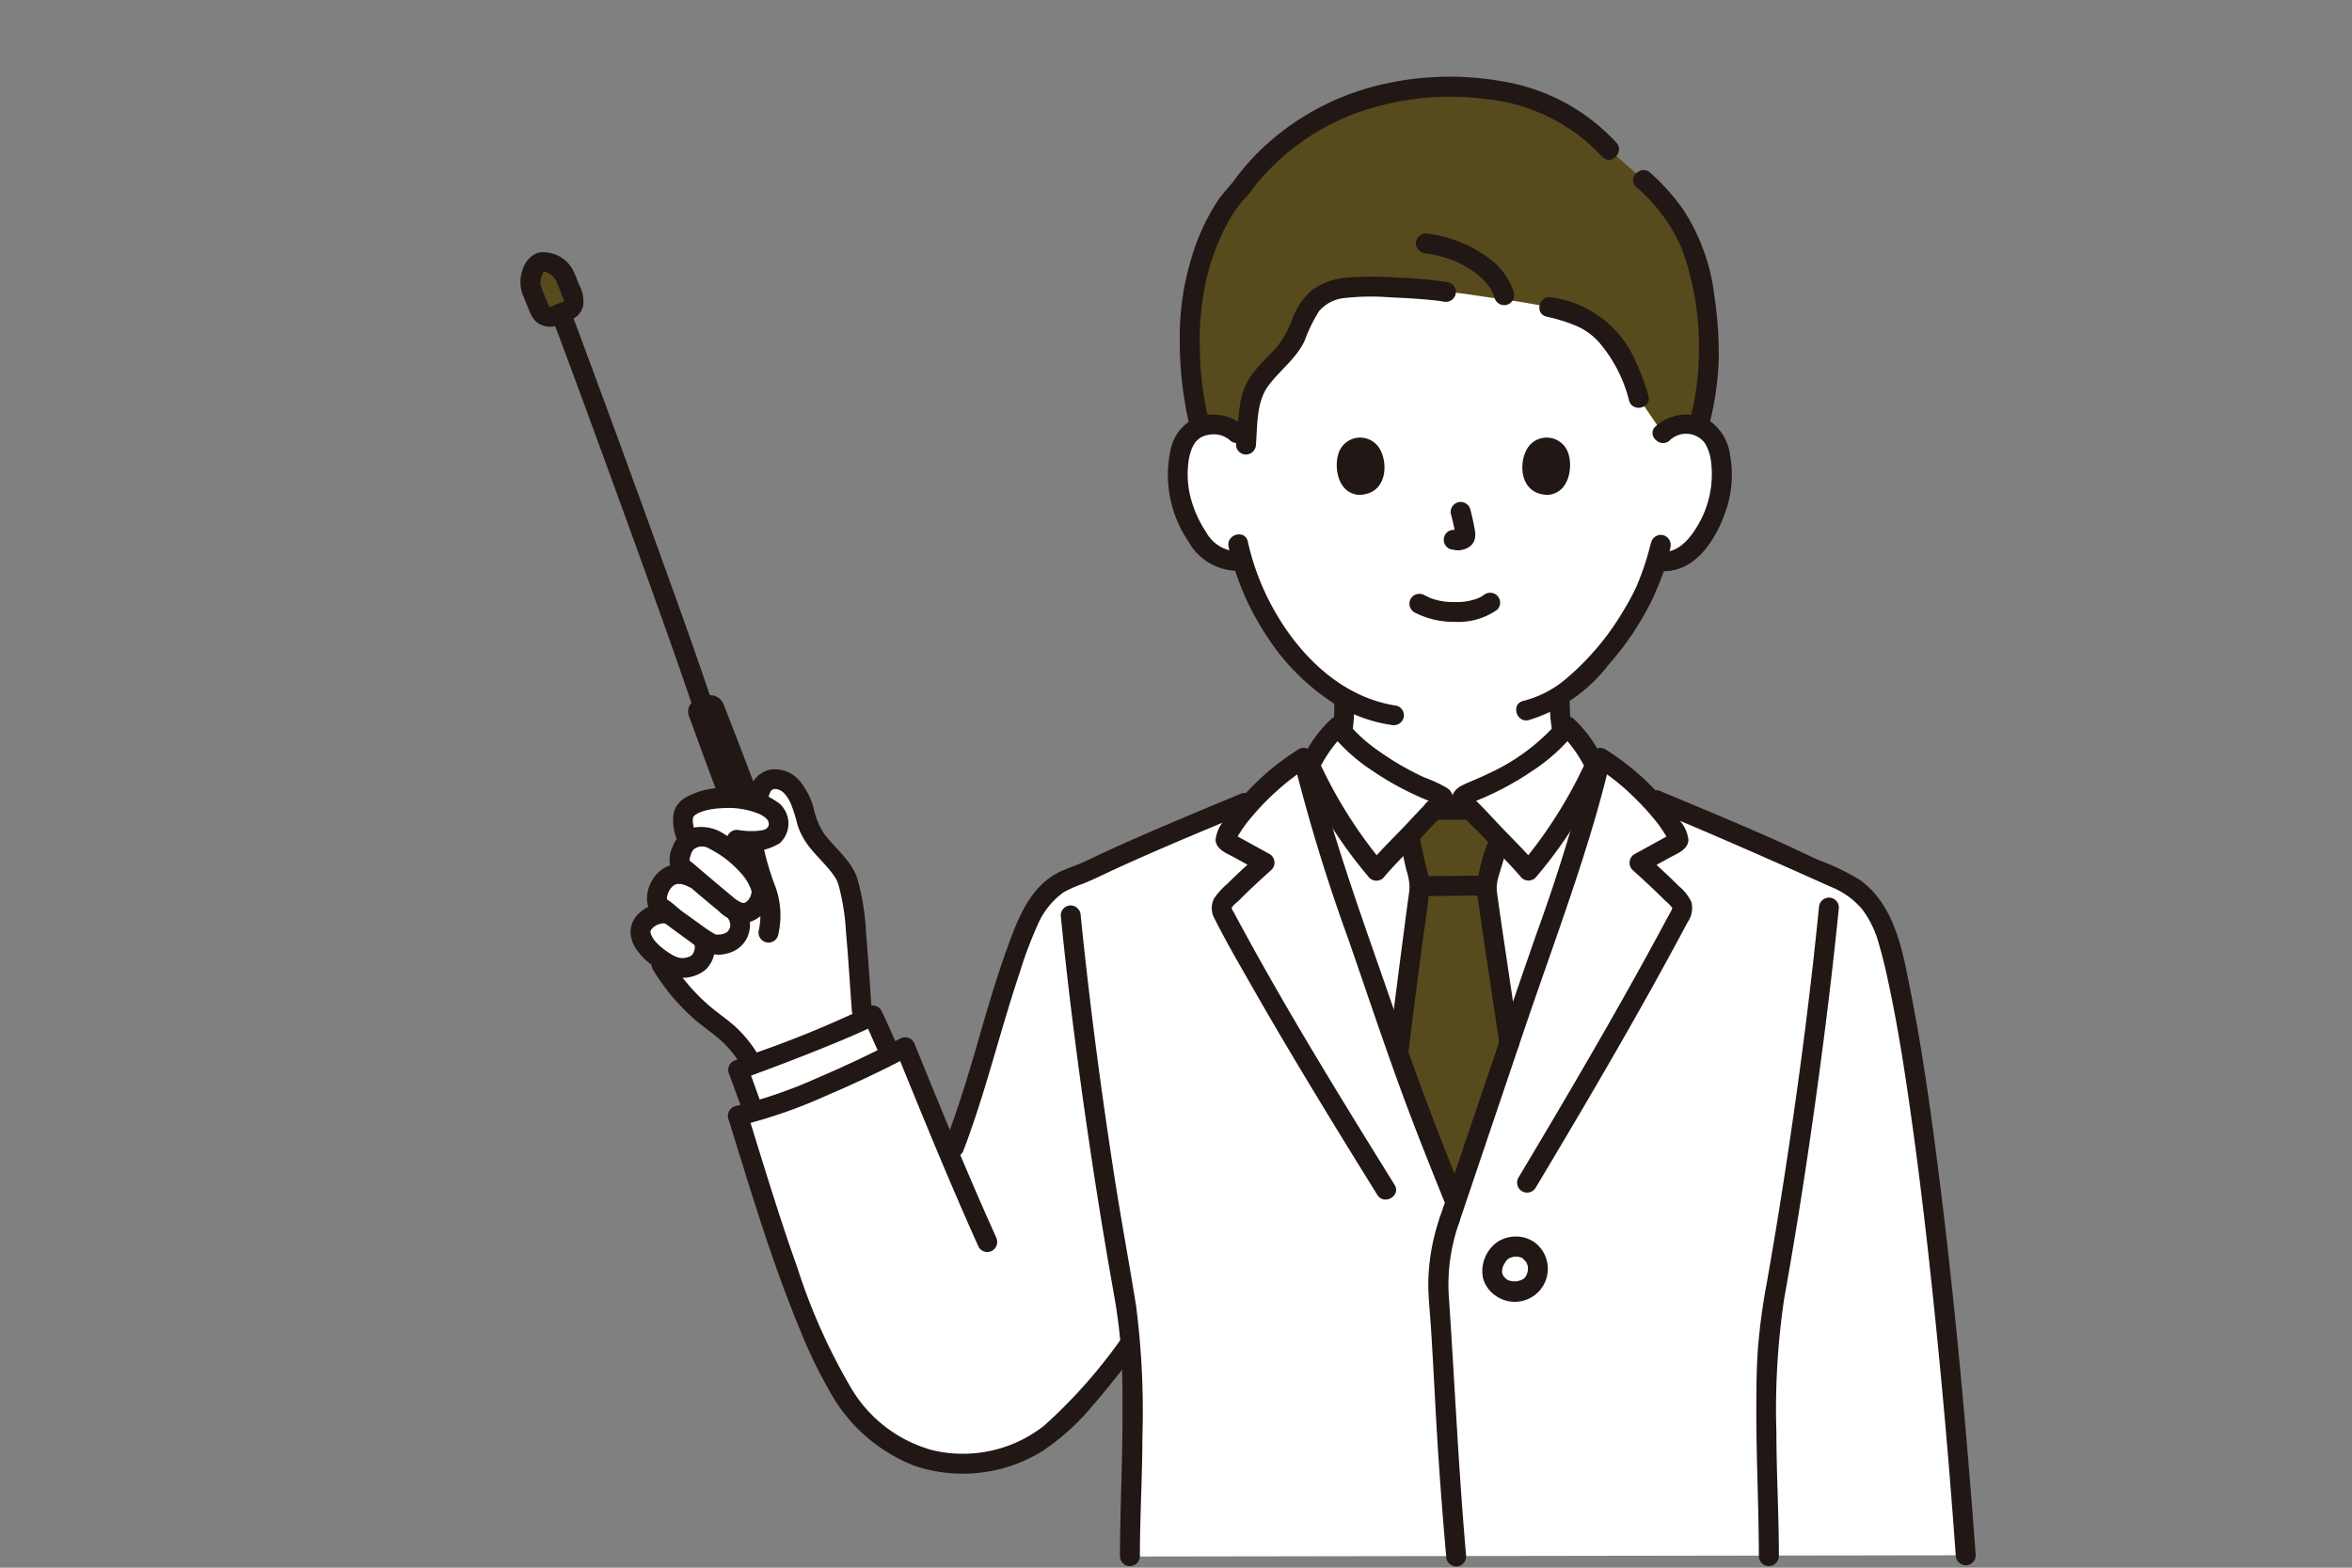 <svg xmlns="http://www.w3.org/2000/svg" width="150" height="100" viewBox="0 0 150 100"><rect x="0" y="0" width="150" height="100" fill="#808080" stroke="none"/><g transform="translate(-306 -6010)"><rect width="150" height="100" transform="translate(306 6010)" fill="none"/><g transform="translate(339.187 6014.906)"><path d="M31.381,174.225a2.016,2.016,0,0,1,.412-1.026,1.066,1.066,0,0,1,.147-.132,2.4,2.4,0,0,1-.34-1.532c.069-1,2.172-1.422,4.1-1.069a4.888,4.888,0,0,1,.588.144l.185-.629a1.008,1.008,0,0,1,1.062-.85c1.111.065,1.666,1.438,1.9,2.483a4.627,4.627,0,0,0,1.362,2.193,9.629,9.629,0,0,1,1.072,1.32c.692,1.071.833,4.852,1.127,8.74,0,0,.02.269.05.645-2,.934-5.389,2.217-7.043,2.831l-.071-.124-.205-.355a7.1,7.1,0,0,0-1.411-1.638c-.334-.285-.693-.538-1.039-.809a12.737,12.737,0,0,1-3.345-3.971l-.1-.079a2.317,2.317,0,0,1-.955-1.449c-.066-.731,1.046-1.438,1.846-1.16h.024c-.177-.145-.362-.3-.57-.444-.477-.341-.176-1.275.22-1.708a1.306,1.306,0,0,1,1.393-.355l-.3-.536A.574.574,0,0,1,31.381,174.225Z" transform="translate(-21.217 -124.34)" fill="#fff"/><path d="M187.641,75.362c-.254-.111-3.946-2.241-4.63-3.933a8.221,8.221,0,0,1-.372-2.971,17.658,17.658,0,0,0,5.562-6.936,13.813,13.813,0,0,0,.621-1.685l.173.029a2.338,2.338,0,0,0,1.8-.521,6.414,6.414,0,0,0,1.883-3.054,5.891,5.891,0,0,0-.172-4.153,1.969,1.969,0,0,0-1.77-.983,2.123,2.123,0,0,0-1.535.562,12.422,12.422,0,0,0-1.267-6.436C186.4,42.306,183.078,39.42,176,39.42c-15.715,0-13.953,12.3-13.953,12.3a2.124,2.124,0,0,0-1.535-.562,1.97,1.97,0,0,0-1.77.983,5.889,5.889,0,0,0-.172,4.153,6.414,6.414,0,0,0,1.883,3.054,2.293,2.293,0,0,0,1.952.488,16.137,16.137,0,0,0,3.063,5.78,12.863,12.863,0,0,0,3.427,3,8.547,8.547,0,0,1-.372,3.114c-.686,1.692-3.8,3.525-4.052,3.637a13.593,13.593,0,0,0,11.253,5.3A15.708,15.708,0,0,0,187.641,75.362Z" transform="translate(-116.353 -28.985)" fill="#fff"/><path d="M52.612,229.433c1.241-.457,6.262-2.315,8.37-3.4.233.469.71,1.576,1.033,2.254l.122.256a56.147,56.147,0,0,1-8.728,3.639c-.053-.138-.089-.224-.089-.224-.328-.816-.813-2.217-.919-2.45Z" transform="translate(-38.518 -166.174)" fill="#fff"/><path d="M130.665,214.916c-1.295-17.893-3.321-33.82-4.958-39.279a6.019,6.019,0,0,0-1.962-3.139,16.7,16.7,0,0,0-3-1.483c-2.948-1.424-6.8-3.01-9.819-4.27l-.576-.24a16.141,16.141,0,0,0-2.971-2.443c-1.32,5.657-3.664,11.764-5.523,17.269l-3.741,11.079c-1.663-4.124-2.763-6.9-4.174-11.079-1.859-5.5-4.2-11.611-5.523-17.269a16.34,16.34,0,0,0-3.12,2.6l-.637.265c-3.022,1.26-6.871,2.846-9.819,4.27a8.238,8.238,0,0,0-2.659,1.38,7.679,7.679,0,0,0-1.6,2.609c-2.119,5.53-2.424,8.613-4.679,14.326-.976-2.319-1.875-4.548-2.877-7.005a52.052,52.052,0,0,1-10.672,4.378,139.552,139.552,0,0,0,5.051,14.584c1.449,3.3,3.434,6.371,6.917,7.288a8.9,8.9,0,0,0,7.691-1.413c1.881-1.375,3.954-4.161,5.258-5.807l.126-.159c.159,2,.12,3.929.12,6.046,0,2.635-.156,4.582-.159,7.572Z" transform="translate(-38.488 -120.614)" fill="#fff"/><path d="M199.281,160.9a.2.2,0,0,0-.053.055H198a1.584,1.584,0,0,0-.544-.308,15.313,15.313,0,0,1-6.155-4.217,8.748,8.748,0,0,0-1.986,2.9c1.347,5.407,3.547,11.169,5.31,16.389,1.411,4.18,2.511,6.956,4.174,11.08l3.741-11.08c1.771-5.246,3.984-11.039,5.33-16.469a8.489,8.489,0,0,0-1.943-2.821,15.311,15.311,0,0,1-6.155,4.217,2.435,2.435,0,0,0-.49.253Z" transform="translate(-139.169 -115.006)" fill="#fff"/><path d="M230.922,165.636a27.4,27.4,0,0,0,4.238-6.71,7.644,7.644,0,0,0-1.775-2.493,15.311,15.311,0,0,1-6.155,4.217,1.584,1.584,0,0,0-.544.308c-.067.125.063.234.125.332.1.154.569.549,1.373,1.432C229.1,163.724,230.167,164.733,230.922,165.636Z" transform="translate(-166.629 -115.006)" fill="#fff"/><path d="M194.355,165.636a27.406,27.406,0,0,1-4.238-6.71,7.643,7.643,0,0,1,1.775-2.493,15.313,15.313,0,0,0,6.155,4.217,1.585,1.585,0,0,1,.544.308c.067.125-.063.234-.124.332-.1.154-.569.549-1.374,1.432C196.179,163.724,195.11,164.733,194.355,165.636Z" transform="translate(-139.759 -115.006)" fill="#fff"/><path d="M192.412,11.1a12.136,12.136,0,0,0-2.336-2.741l-2.168-1.928c-2.811-3.133-6.548-4-10.231-4a16.691,16.691,0,0,0-10.33,3.4,15.074,15.074,0,0,0-2.911,3.032c-1.888,1.847-3.393,5.883-3.281,9.885a20.99,20.99,0,0,0,.66,5.372,2.468,2.468,0,0,1,.809-.156,2.124,2.124,0,0,1,1.535.562l.609.426a22.714,22.714,0,0,1,.265-2.44c.282-1.715,2.062-2.506,2.818-4.036a7.275,7.275,0,0,1,1.44-2.54,3.693,3.693,0,0,1,2.032-.709,36.961,36.961,0,0,1,6.168.284c1.071.06,2.109.274,3.635.468.828.106,2.364.377,2.952.494,2.31.531,3.2,1.108,4.356,2.68a11.339,11.339,0,0,1,1.356,3.133l1.527,2.238a2.123,2.123,0,0,1,1.535-.562,2.518,2.518,0,0,1,.753.135,17.43,17.43,0,0,0,.64-5.35C194.094,15.211,193.512,12.921,192.412,11.1Z" transform="translate(-118.464 -1.794)" fill="#574b1d"/><path d="M215.615,176.507l-1.963,0c-.229.227-.541.54-.93.967q-.313.343-.644.686c.154.8.262,1.3.432,2.033.026.128.059.251.091.379a3.51,3.51,0,0,1,.137.841c0,.163-.8,6-1.36,10.619,1.172,3.364,2.193,5.933,3.641,9.523l3.432-10.162c-.7-4.708-1.449-9.627-1.445-9.888a5.122,5.122,0,0,1,.329-1.49c.2-.605.318-1.134.447-1.655-.284-.294-.568-.59-.837-.886-.393-.431-.706-.745-.935-.973Z" transform="translate(-155.389 -129.763)" fill="#574b1d"/><path d="M2.515,46.413c.033.079.2.5.484,1.191a.715.715,0,0,0,.927.4l.806-.323a.715.715,0,0,0,.4-.927c-.273-.691-.362-.913-.474-1.19-.248-.618-1.067-1.168-1.6-.993A1.548,1.548,0,0,0,2.515,46.413Z" transform="translate(-1.77 -32.746)" fill="#574b1d"/><path d="M40.809,151.314c.446,1.226.97,2.671,1.354,3.646l.2.552a7.488,7.488,0,0,1,1.8.109,4.513,4.513,0,0,1,.858.24l-.4-1.165c-.356-.978-1.336-3.523-1.995-5.194A.892.892,0,0,0,41.46,149c-.2.081-.409.168-.606.251a.79.79,0,0,0-.434,1C40.537,150.569,40.67,150.931,40.809,151.314Z" transform="translate(-29.674 -109.495)" fill="#211715"/><path d="M30.548,201.7l.034.051c.037.055,0,.066.013.018.007-.026-.011-.051,0,.006,0,.03.035.072.006,0s0-.007,0,.031,0,.048,0,.072a.63.63,0,0,0,0,.074c.007.071.028-.111,0,.005-.012.05-.021.1-.036.149-.009.033-.021.064-.031.1,0,.013-.037.091-.005.017s-.043.079-.053.1a.347.347,0,0,0-.037.059c-.019.061.065-.062.02-.024-.062.051-.1.077-.014.028a1.859,1.859,0,0,0-.161.1c-.056.038.011,0,.024-.007-.026.011-.053.02-.079.029a1.861,1.861,0,0,1-.226.061c-.029.006-.058.012-.087.016.03,0,.115-.007-.008,0-.059,0-.117,0-.176,0-.039,0-.077,0-.115-.008.014,0,.1.023.029,0s-.155-.041-.231-.069-.023-.007-.008,0c-.032-.014-.063-.029-.094-.045q-.109-.053-.214-.116c-.141-.083-.276-.175-.408-.272-.038-.026-.075-.056-.112-.084.012.009.046.036-.01-.008s-.118-.095-.174-.144a3.913,3.913,0,0,1-.323-.323s-.068-.079-.033-.037-.03-.041-.029-.039c-.043-.061-.084-.124-.121-.189-.015-.026-.093-.2-.056-.1a1.613,1.613,0,0,1-.066-.235c.018.087.006.007,0-.037-.005-.1-.041.116.009-.021.007-.02.015-.042.021-.062,0,.013-.058.1-.018.05.015-.018.116-.17.064-.11s0,0,.011-.009l.086-.087c.017-.017.037-.033.056-.05-.063.057-.043.029.013-.007s.1-.065.154-.093l.093-.046c-.049.026-.072.026-.007.005a2.051,2.051,0,0,1,.2-.057c.026-.006.051-.008.076-.015.081-.021-.142,0,.009,0,.059,0,.119,0,.177,0,.079,0-.087-.042-.021,0a.624.624,0,0,0,.12.034.641.641,0,0,0,.782-.444.65.65,0,0,0-.444-.782,2.209,2.209,0,0,0-2.125.566,1.673,1.673,0,0,0-.52,1.036,1.956,1.956,0,0,0,.334,1.183,3.705,3.705,0,0,0,.857.93,5.257,5.257,0,0,0,1.1.715,2.343,2.343,0,0,0,2.476-.273,1.9,1.9,0,0,0,.383-2.281.65.65,0,0,0-.87-.228.643.643,0,0,0-.228.87Z" transform="translate(-19.475 -146.381)" fill="#211715"/><path d="M33.737,189.968a2.44,2.44,0,0,0-1.693-.281,1.99,1.99,0,0,0-1.161.855,2.328,2.328,0,0,0-.408,1.381,1.344,1.344,0,0,0,.216.684,3.046,3.046,0,0,0,.667.587c.644.521,1.326.991,1.993,1.483a5.228,5.228,0,0,0,.879.565,2.039,2.039,0,0,0,1.423.073,1.854,1.854,0,0,0,1.261-1.112,1.966,1.966,0,0,0-.253-1.865.653.653,0,0,0-.87-.228.641.641,0,0,0-.228.87,1.379,1.379,0,0,1,.18.3c-.011-.03.042.2.03.117a.584.584,0,0,1-.062.412c.043-.1-.042.057-.057.084-.048.086.062-.074,0,0-.009.012-.095.1-.043.051a.8.8,0,0,1-.328.15c-.043.011-.086.021-.13.03-.108.022.079,0-.026,0-.075.006-.148,0-.223,0-.122,0-.042-.005-.009,0a.339.339,0,0,1-.058-.014c-.146-.064.1.059-.038-.016a7.073,7.073,0,0,1-.687-.443q-.667-.483-1.336-.96c-.344-.247-.68-.6-1.021-.8,0,0-.023-.066-.012,0s.022,0-.007-.02c.009.006.061.088.01.007s0-.047,0,.008c0-.043.017-.237,0-.122a1.71,1.71,0,0,1,.061-.24c.013-.039.026-.079.043-.119-.039.092.019-.032.028-.047a2.258,2.258,0,0,1,.142-.23c-.071.1.084-.079.109-.1.07-.067-.074.045.008-.007.041-.026.082-.05.124-.074.023-.013.107-.037.011-.005.038-.012.077-.022.115-.034.108-.034.051-.011.015-.007a1.3,1.3,0,0,1,.163,0,.6.6,0,0,1,.219.038,1.594,1.594,0,0,1,.316.127.651.651,0,0,0,.87-.228.642.642,0,0,0-.228-.87Z" transform="translate(-22.399 -139.419)" fill="#211715"/><path d="M39.914,185.064c-.751-.609-1.48-1.242-2.218-1.866q-.208-.176-.418-.349a1.179,1.179,0,0,0-.124-.1c-.063-.038-.057-.1,0,.038s.029.087.02.044c.035.159,0,.026,0-.023s0-.074.005-.111c-.008.124,0-.007.009-.04.022-.094.045-.187.076-.278a1.186,1.186,0,0,1,.044-.121c-.038.088.007-.006.014-.019.023-.044.048-.085.073-.128s.019-.033-.021.019a.691.691,0,0,1,.058-.063.835.835,0,0,1,.88-.122c-.026-.01-.118-.062.065.031.053.026.106.055.159.084q.173.093.341.194a6.666,6.666,0,0,1,.645.436,7.635,7.635,0,0,1,.968.917,3.125,3.125,0,0,1,.617,1.028c.01.026.03.159.019.051a.824.824,0,0,1,0,.2c.018-.119-.077.217-.043.135a1.113,1.113,0,0,1-.064.123s-.1.156-.059.1a1.152,1.152,0,0,1-.092.1s-.148.116-.078.07a.79.79,0,0,1-.112.065c.074-.033-.1,0-.026,0a.7.7,0,0,1-.174-.034,2.2,2.2,0,0,1-.568-.378.655.655,0,0,0-.9,0,.64.64,0,0,0,0,.9,2.553,2.553,0,0,0,1.714.78,1.866,1.866,0,0,0,1.485-1.148c.568-1.275-.371-2.494-1.259-3.345a8.138,8.138,0,0,0-1.538-1.161,2.657,2.657,0,0,0-1.95-.429,1.89,1.89,0,0,0-1.352,1.2,1.833,1.833,0,0,0-.053,1.567,2.765,2.765,0,0,0,.638.586c.221.185.44.374.66.562.547.469,1.1.934,1.657,1.388a.655.655,0,0,0,.9,0,.641.641,0,0,0,0-.9Z" transform="translate(-26.389 -132.782)" fill="#211715"/><path d="M56.407,168.415c.013-.043.026-.085.041-.127.033-.092-.042.079.005-.014s.056-.122.106-.169a.4.4,0,0,1,.369-.06c.389.083.647.488.829.848a9.371,9.371,0,0,1,.461,1.451,4.723,4.723,0,0,0,.906,1.57c.372.452.8.859,1.165,1.314a4.144,4.144,0,0,1,.394.559c.016.029.1.2.074.148s.059.171.075.222a14.611,14.611,0,0,1,.475,3.029c.151,1.646.244,3.3.368,4.947a.652.652,0,0,0,.636.636.641.641,0,0,0,.636-.636c-.123-1.63-.215-3.264-.363-4.892a15.076,15.076,0,0,0-.566-3.535c-.395-1.144-1.392-1.876-2.1-2.815a4.623,4.623,0,0,1-.672-1.625,4.667,4.667,0,0,0-.864-1.717,2.075,2.075,0,0,0-1.9-.761,1.688,1.688,0,0,0-1.309,1.29c-.24.784.987,1.119,1.226.338Z" transform="translate(-40.538 -122.604)" fill="#211715"/><path d="M53.5,182.611a15.009,15.009,0,0,0,.779,2.882,4.579,4.579,0,0,1,.255,2.716.636.636,0,0,0,1.226.338,5.409,5.409,0,0,0-.159-3.085,17.08,17.08,0,0,1-.83-2.85.656.656,0,0,0-.636-.636.639.639,0,0,0-.636.636Z" transform="translate(-39.326 -133.783)" fill="#211715"/><path d="M40.652,175.219a3.72,3.72,0,0,0,2.913-.384,1.7,1.7,0,0,0-.019-2.543,4.978,4.978,0,0,0-3.164-.972,4.884,4.884,0,0,0-2.879.629,1.845,1.845,0,0,0-.518.522,1.358,1.358,0,0,0-.151.332c-.014.047-.066.4-.045.244a3.306,3.306,0,0,0,.388,1.89.641.641,0,0,0,.87.228.65.65,0,0,0,.228-.87,2.112,2.112,0,0,1-.25-.934c0-.029.046-.282.02-.183s.056-.129.011-.03.081-.109.024-.034.136-.123.083-.079a1.142,1.142,0,0,0,.112-.071c.057-.034.115-.065.175-.092a3.743,3.743,0,0,1,.407-.134,4.768,4.768,0,0,1,1.046-.144,5.132,5.132,0,0,1,2.379.374c.071.035.14.073.207.114.019.012.149.1.106.066a1.519,1.519,0,0,1,.165.155c.05.053,0,0,0-.013a.958.958,0,0,1,.061.095.442.442,0,0,1,.053.183.337.337,0,0,1-.081.265.6.6,0,0,1-.247.144,1.056,1.056,0,0,1-.118.026c-.034.007-.215.032-.1.019a4.894,4.894,0,0,1-1.333-.026.656.656,0,0,0-.782.444.64.64,0,0,0,.444.782Z" transform="translate(-27.032 -125.947)" fill="#211715"/><path d="M31.632,212.4a13.513,13.513,0,0,0,2.573,3.1c.518.459,1.094.845,1.619,1.294a6.68,6.68,0,0,1,1.312,1.51c.437.689,1.538.053,1.1-.642a7.913,7.913,0,0,0-1.355-1.629c-.514-.465-1.1-.848-1.623-1.3a12.381,12.381,0,0,1-2.526-2.974.636.636,0,0,0-1.1.642Z" transform="translate(-23.18 -155.457)" fill="#211715"/><path d="M7.381,55.349c1.011,2.666,1.989,5.344,2.97,8.021q2.1,5.724,4.151,11.466c.6,1.69,1.2,3.381,1.772,5.081.26.771,1.489.44,1.226-.338-1.136-3.369-2.349-6.712-3.558-10.055Q11.969,64.07,9.957,58.631c-.447-1.209-.892-2.416-1.35-3.619a.654.654,0,0,0-.782-.445A.64.64,0,0,0,7.381,55.349Z" transform="translate(-5.407 -40.107)" fill="#211715"/><path d="M.131,44.807l.279.689c.2.487.353,1.011.859,1.263a1.39,1.39,0,0,0,.879.124,3.506,3.506,0,0,0,.674-.245,2.5,2.5,0,0,0,.785-.4A1.345,1.345,0,0,0,4,45.586a2.155,2.155,0,0,0-.263-1.373c-.11-.276-.209-.563-.339-.83a2.138,2.138,0,0,0-2.28-1.2,1.66,1.66,0,0,0-.982,1.11,2.27,2.27,0,0,0-.005,1.517.65.65,0,0,0,.782.444.642.642,0,0,0,.444-.782,2.3,2.3,0,0,1-.07-.231c-.032-.118-.005.01,0,.025a.45.45,0,0,1-.008-.121,1.884,1.884,0,0,1,.006-.219c.01-.157-.024.1,0,0,.012-.046.019-.093.03-.14.007-.029.074-.171.063-.2.02.049-.055.106,0,.009.017-.031.033-.064.051-.095s.03-.046.044-.07c.065-.113-.077.068-.017.019a.562.562,0,0,0,.063-.067c.074-.085-.119.077-.022.014l.056-.031c.006.035-.171.053-.041.026.083-.017-.168,0-.036.005a.723.723,0,0,0,.079,0c.119,0-.046,0-.047-.008l.124.031a.368.368,0,0,1,.084.028c-.075-.033-.091-.04-.047-.02l.062.03c.071.036.136.079.2.122.026.017.087.074-.012-.012L2,43.631c.061.053.115.114.171.172.078.082,0,0-.009-.017.026.038.054.077.079.117s.044.079.066.121.009.09-.017-.045a.657.657,0,0,0,.045.111l.109.272c.115.289.23.579.339.871.038.1-.024-.044,0-.035,0,0,0,.17.005.048s.005.042-.016.044.083-.141.012-.031c-.019.029-.091.091-.025.044.094-.066-.051.033-.042.032s.132-.076.017-.022c-.144.068.144-.053-.055.026s-.373.149-.559.224c-.055.022-.111.048-.168.065a.68.68,0,0,0-.089.023c.029-.031.125-.012.035-.011-.135,0,.112.041-.006,0-.138-.047.11.082-.011,0l-.038-.022q-.085-.058.023.02c-.008,0-.063-.069-.062-.064q.072.1.033.037A.54.54,0,0,1,1.8,45.55c.062.106,0-.011-.017-.043l-.069-.17L1.6,45.062l-.241-.593a.652.652,0,0,0-.782-.444.642.642,0,0,0-.446.783Z" transform="translate(0 -30.971)" fill="#211715"/><path d="M249.283,150.827c-.036-.164-.065-.329-.088-.5l.023.169a11.518,11.518,0,0,1-.087-1.324.636.636,0,0,0-1.271,0,10.082,10.082,0,0,0,.2,1.989.64.64,0,0,0,.782.444.65.65,0,0,0,.444-.782Z" transform="translate(-182.208 -109.204)" fill="#211715"/><path d="M196.778,151.189a12.391,12.391,0,0,0,.142-1.981.636.636,0,0,0-1.271,0,12.753,12.753,0,0,1-.084,1.58l.023-.169c-.011.077-.022.154-.035.231a.69.69,0,0,0,.064.49.636.636,0,0,0,.87.228.618.618,0,0,0,.291-.38Z" transform="translate(-143.74 -109.228)" fill="#211715"/><path d="M214.373,125.51a5.472,5.472,0,0,0,2.636.609,4.273,4.273,0,0,0,2.649-.777.639.639,0,0,0,0-.9.652.652,0,0,0-.9,0c.189-.148.03-.026-.019.005s-.109.066-.165.1c-.041.022-.238.1-.074.041-.076.028-.15.058-.227.083a3.827,3.827,0,0,1-1.351.18,3.976,3.976,0,0,1-1.289-.173c-.083-.025-.164-.055-.247-.083-.026-.009-.053-.023-.079-.031.159.046.051.023.008,0-.1-.048-.2-.1-.3-.151a.65.65,0,0,0-.87.228.643.643,0,0,0,.228.87Z" transform="translate(-157.36 -91.357)" fill="#211715"/><path d="M222.79,103.155a12.589,12.589,0,0,1,.294,1.347l-.023-.169a.809.809,0,0,1,.005.185l.023-.169a.474.474,0,0,1-.02.083l.064-.152a.343.343,0,0,1-.03.053l.1-.129a.275.275,0,0,1-.044.043l.129-.1a.888.888,0,0,1-.106.056l.152-.064a.791.791,0,0,1-.18.053l.169-.023a.705.705,0,0,1-.169,0l.169.023c-.064-.009-.126-.024-.19-.033a.7.7,0,0,0-.49.064.636.636,0,0,0-.228.87.609.609,0,0,0,.38.291c.14.019.276.055.418.061a1.326,1.326,0,0,0,.609-.144.869.869,0,0,0,.485-.574,1.464,1.464,0,0,0-.006-.624c-.073-.434-.173-.864-.285-1.289a.636.636,0,0,0-1.226.338Z" transform="translate(-163.439 -75.247)" fill="#211715"/><path d="M196.647,88c-.225.731-.079,2.412,1.306,2.555,1.83-.011,1.927-2.043,1.311-3A1.449,1.449,0,0,0,196.647,88Z" transform="translate(-144.496 -63.894)" fill="#211715"/><path d="M244.208,88c.225.731.079,2.412-1.306,2.555-1.83-.011-1.927-2.043-1.311-3A1.449,1.449,0,0,1,244.208,88Z" transform="translate(-177.349 -63.894)" fill="#211715"/><path d="M160.719,82.082a2.94,2.94,0,0,0-3.231-.456,2.851,2.851,0,0,0-1.451,1.99,7.545,7.545,0,0,0,1.137,5.807,3.613,3.613,0,0,0,3.477,1.869.639.639,0,0,0,.444-.782.653.653,0,0,0-.782-.444,2.347,2.347,0,0,1-2.013-1.245,7.317,7.317,0,0,1-.918-1.965,5.94,5.94,0,0,1-.217-2.326,3.581,3.581,0,0,1,.241-1.043,2.3,2.3,0,0,1,.181-.332c.023-.036.093-.119.026-.041.046-.053.094-.1.144-.153a1.179,1.179,0,0,1,.372-.24,1.733,1.733,0,0,1,.5-.113,1.552,1.552,0,0,1,1.2.371c.6.549,1.507-.347.9-.9Z" transform="translate(-114.575 -59.799)" fill="#211715"/><path d="M273.151,82.978a1.5,1.5,0,0,1,2.17.093c.084.087-.026-.049.036.043.035.051.069.1.1.157a2.956,2.956,0,0,1,.318,1,6.4,6.4,0,0,1-.915,4.26c-.443.734-1.232,1.669-2.2,1.536a.657.657,0,0,0-.782.444.64.64,0,0,0,.444.782c2.452.339,3.887-2.119,4.507-4.137a7.108,7.108,0,0,0,.179-3.175,3.176,3.176,0,0,0-1.23-2.186,2.916,2.916,0,0,0-3.526.286c-.607.551.294,1.448.9.9Z" transform="translate(-199.848 -59.796)" fill="#211715"/><path d="M248.369,110.8a17.777,17.777,0,0,1-.93,2.817c.029-.074.029-.062-.019.04-.024.053-.048.106-.073.157-.064.135-.132.268-.2.4-.172.327-.356.647-.549.962a16.9,16.9,0,0,1-3.666,4.346,6.749,6.749,0,0,1-2.711,1.4c-.8.184-.46,1.41.338,1.226a10.132,10.132,0,0,0,5.1-3.537,18.434,18.434,0,0,0,2.858-4.317c.044-.1.086-.2.127-.295a1.28,1.28,0,0,0,.048-.119c-.049.115.035-.075.036-.076.036-.082.071-.165.106-.248q.087-.208.166-.419a13.415,13.415,0,0,0,.6-2,.651.651,0,0,0-.444-.782.642.642,0,0,0-.782.444Z" transform="translate(-176.256 -81.119)" fill="#211715"/><path d="M170.479,111a16.971,16.971,0,0,0,2.387,5.62,14.325,14.325,0,0,0,4.762,4.638,9.443,9.443,0,0,0,3.225,1.1.657.657,0,0,0,.782-.444.64.64,0,0,0-.444-.782c-4.037-.595-7.052-4.091-8.59-7.673a16.125,16.125,0,0,1-.9-2.8C171.524,109.862,170.3,110.2,170.479,111Z" transform="translate(-125.309 -81.022)" fill="#211715"/><path d="M186.593,4.189a12.632,12.632,0,0,0-7.238-3.9,19.11,19.11,0,0,0-8.46.383,16.5,16.5,0,0,0-7.111,4.105,15.107,15.107,0,0,0-1.5,1.739c-.337.46-.75.858-1.076,1.334a13.62,13.62,0,0,0-1.726,3.756,17.17,17.17,0,0,0-.729,5.223,23.516,23.516,0,0,0,.631,5.456.636.636,0,0,0,1.226-.338,20.179,20.179,0,0,1-.574-4.557,17.553,17.553,0,0,1,.385-4.353A14.144,14.144,0,0,1,161.813,9.3a8.334,8.334,0,0,1,.922-1.365c.183-.214.384-.406.549-.634.212-.293.438-.573.676-.845a14.942,14.942,0,0,1,6.362-4.261,17.792,17.792,0,0,1,7.829-.8,11.747,11.747,0,0,1,7.543,3.694c.55.608,1.447-.294.9-.9Z" transform="translate(-116.699 0)" fill="#211715"/><path d="M272.741,38.818a19.774,19.774,0,0,0,.631-4.3,24.883,24.883,0,0,0-.285-4.05,12.719,12.719,0,0,0-2.005-5.509,13.849,13.849,0,0,0-2.076-2.318c-.6-.549-1.507.348-.9.9a10.834,10.834,0,0,1,2.9,3.92,18.142,18.142,0,0,1,1.1,6.486,17.792,17.792,0,0,1-.586,4.525c-.2.8,1.03,1.137,1.225.342Z" transform="translate(-196.944 -16.527)" fill="#211715"/><path d="M185.867,48.5a25.24,25.24,0,0,0-3.308-.3,19.665,19.665,0,0,0-3.133,0,4.357,4.357,0,0,0-2.3.818,4.6,4.6,0,0,0-1.246,1.887,6.239,6.239,0,0,1-.995,1.754c-.432.493-.924.932-1.338,1.442a4.366,4.366,0,0,0-.98,2.2c-.127.848-.189,1.7-.256,2.55a.641.641,0,0,0,.636.636.648.648,0,0,0,.636-.636c.1-1.229.021-2.7.778-3.735.742-1.016,1.79-1.732,2.331-2.9a9.865,9.865,0,0,1,.917-1.879,2.45,2.45,0,0,1,1.673-.839,15,15,0,0,1,2.842-.039c.653.025,1.305.06,1.957.11.3.023.591.049.886.081l.162.019c.028,0,.242.032.1.012q.151.021.3.048a.653.653,0,0,0,.782-.444.641.641,0,0,0-.444-.782Z" transform="translate(-126.671 -35.398)" fill="#211715"/><path d="M245.815,54.311a10.252,10.252,0,0,1,1.974.621,4.135,4.135,0,0,1,1.315.947,9.048,9.048,0,0,1,1.98,3.8c.241.779,1.468.447,1.226-.338a15.633,15.633,0,0,0-1.039-2.66,6.87,6.87,0,0,0-5.118-3.6c-.8-.185-1.136,1.041-.338,1.226Z" transform="translate(-180.371 -39.017)" fill="#211715"/><path d="M221.875,41.507a4.224,4.224,0,0,0-1.61-2.2,8.124,8.124,0,0,0-4-1.567.639.639,0,0,0-.636.636.652.652,0,0,0,.636.636,7.485,7.485,0,0,1,1.869.5c-.073-.03.091.04.106.047.072.033.144.067.215.1q.192.1.376.2t.346.215q.088.059.173.12c.021.015.157.117.059.041a5.136,5.136,0,0,1,.53.471q.106.106.2.22c.036.042.071.085.106.128s.02.024-.029-.038l.053.072a3.638,3.638,0,0,1,.276.455c.016.033.029.068.046.1-.085-.155-.026-.073-.012-.023.022.071.046.14.063.212a.636.636,0,1,0,1.226-.338Z" transform="translate(-158.517 -27.753)" fill="#211715"/><path d="M52.186,230.037c-.344-.86-.612-1.754-.983-2.6l-.38.934c2.282-.839,4.559-1.7,6.8-2.652.653-.278,1.3-.564,1.937-.887l-.87-.228c.365.742.679,1.507,1.033,2.254a.641.641,0,0,0,.87.228.65.65,0,0,0,.228-.87c-.354-.747-.668-1.512-1.033-2.254a.647.647,0,0,0-.87-.228,69.011,69.011,0,0,1-7.341,3.008q-.544.2-1.089.4a.65.65,0,0,0-.38.934c-.064-.146-.028-.068.005.021s.057.15.084.225l.238.651c.171.469.342.938.527,1.4a.655.655,0,0,0,.782.444.64.64,0,0,0,.444-.782Z" transform="translate(-36.772 -164.419)" fill="#211715"/><path d="M215.482,193.69c1.316,0,2.632-.029,3.948-.029a.636.636,0,0,0,0-1.271c-1.316,0-2.632.029-3.948.029a.636.636,0,1,0,0,1.271Z" transform="translate(-157.938 -141.439)" fill="#211715"/><path d="M209.86,182.373q.171.86.371,1.714a3.869,3.869,0,0,1,.2,1.108c-.026.393-.1.787-.149,1.177-.235,1.8-.473,3.593-.7,5.39q-.238,1.854-.467,3.71a.639.639,0,0,0,.636.636.651.651,0,0,0,.636-.636c.262-2.149.541-4.3.821-6.444.165-1.262.39-2.531.494-3.8a3.675,3.675,0,0,0-.167-1.165c-.167-.672-.311-1.351-.446-2.03a.636.636,0,1,0-1.226.338Z" transform="translate(-153.723 -133.483)" fill="#211715"/><path d="M220.32,174.112l-2.342.005a.636.636,0,0,0,0,1.271l2.342-.005a.636.636,0,1,0,0-1.271Z" transform="translate(-159.774 -128.003)" fill="#211715"/><path d="M232.916,196.192,232,190.035q-.17-1.144-.335-2.289-.059-.408-.115-.817c-.007-.049.015.117,0-.014-.005-.039-.01-.079-.015-.118-.009-.069-.019-.139-.025-.208a2.492,2.492,0,0,1,.122-.868c.154-.558.344-1.1.487-1.666a.636.636,0,0,0-1.226-.338,10.427,10.427,0,0,0-.662,2.791c.015.392.1.789.153,1.177.238,1.7.5,3.39.75,5.085q.281,1.881.563,3.761a.64.64,0,0,0,.782.444.652.652,0,0,0,.444-.782Z" transform="translate(-169.242 -134.73)" fill="#211715"/><path d="M219.336,273.474a13.4,13.4,0,0,0-.737,4.37c.019.937.122,1.876.181,2.811.181,2.855.3,5.714.5,8.568q.2,2.942.463,5.88a.653.653,0,0,0,.636.636.64.64,0,0,0,.636-.636c-.493-5.6-.737-11.218-1.12-16.828a11.89,11.89,0,0,1,.671-4.465c.254-.78-.973-1.112-1.226-.338Z" transform="translate(-160.697 -200.723)" fill="#211715"/><path d="M121,172.5c-1.969.821-3.94,1.638-5.9,2.486-.977.424-1.951.855-2.917,1.3-.453.21-.9.44-1.357.639s-.907.347-1.351.546c-1.973.889-2.783,3.084-3.463,4.979s-1.245,3.82-1.8,5.753c-.648,2.264-1.338,4.511-2.178,6.712a.641.641,0,0,0,.444.782.65.65,0,0,0,.782-.444c1.411-3.7,2.309-7.545,3.568-11.29a25.5,25.5,0,0,1,1.128-3.015,4.953,4.953,0,0,1,1.67-2.128,7.692,7.692,0,0,1,1.186-.53c.452-.176.888-.38,1.326-.587.927-.439,1.861-.86,2.8-1.273,2.119-.931,4.258-1.816,6.394-2.707a.657.657,0,0,0,.444-.782A.64.64,0,0,0,121,172.5Z" transform="translate(-74.991 -126.803)" fill="#211715"/><path d="M230.922,162.172a113.371,113.371,0,0,1-3.464,11.33q-1.98,5.7-3.909,11.416l-2.27,6.726c-.262.777.965,1.11,1.226.338l4.079-12.078c1.253-3.709,2.608-7.384,3.8-11.115.661-2.071,1.271-4.16,1.767-6.277.185-.8-1.039-1.135-1.226-.338Z" transform="translate(-162.64 -118.892)" fill="#211715"/><path d="M244.982,162.827A14.565,14.565,0,0,1,247.655,165a14.845,14.845,0,0,1,1.214,1.357c.156.2.3.407.44.619.069.106.136.215.2.326l.079.142q.028.053.055.106.044.091-.014-.046l.087-.321q.068-.067-.029,0l-.171.094-.228.126-.627.346-1.2.66a.641.641,0,0,0-.129,1c.588.532,1.173,1.068,1.741,1.622q.179.175.356.353a2.35,2.35,0,0,1,.435.447c.024.053.031-.015-.008.077-.085.2-.208.391-.31.583q-1.069,2-2.176,3.982c-1.521,2.726-3.083,5.43-4.667,8.119q-1.311,2.229-2.64,4.447a.636.636,0,0,0,1.1.642c3.333-5.576,6.63-11.181,9.68-16.918a1.587,1.587,0,0,0,.25-1.295,2.888,2.888,0,0,0-.808-1.025c-.664-.665-1.357-1.3-2.053-1.931l-.129,1,1.6-.881c.464-.256,1.167-.5,1.2-1.122a2.177,2.177,0,0,0-.493-1.168,11.97,11.97,0,0,0-.791-1.066,16.181,16.181,0,0,0-3.991-3.538c-.7-.428-1.339.671-.642,1.1Z" transform="translate(-176.409 -118.829)" fill="#211715"/><path d="M186.149,162.505a113.781,113.781,0,0,0,3.464,11.33c1.251,3.6,2.447,7.226,3.788,10.8.742,1.975,1.525,3.934,2.314,5.891a.656.656,0,0,0,.782.444.64.64,0,0,0,.444-.782c-1.4-3.472-2.755-6.957-3.958-10.5-1.258-3.708-2.608-7.387-3.8-11.117-.675-2.11-1.3-4.238-1.8-6.4-.185-.8-1.413-.459-1.226.338Z" transform="translate(-136.829 -118.887)" fill="#211715"/><path d="M171.972,161.729a16.181,16.181,0,0,0-3.991,3.536,12.154,12.154,0,0,0-.768,1.03,2.257,2.257,0,0,0-.517,1.2c.031.625.735.866,1.2,1.122l1.6.881-.129-1c-.65.589-1.3,1.181-1.92,1.8a4.784,4.784,0,0,0-.833.915,1.344,1.344,0,0,0,.03,1.327c.7,1.407,1.5,2.775,2.28,4.142,1.664,2.93,3.4,5.82,5.152,8.695q1.459,2.388,2.938,4.763c.431.693,1.531.056,1.1-.642-3.335-5.37-6.658-10.756-9.678-16.311q-.3-.545-.588-1.093a1,1,0,0,1-.125-.238c-.013-.082-.027.049.012-.036.074-.159.313-.323.435-.447.677-.681,1.385-1.331,2.1-1.975a.641.641,0,0,0-.129-1l-1.2-.66-.57-.314-.285-.157c-.047-.027-.253-.192-.2-.094l.087.321c0,.1-.039.085.022-.024.027-.047.051-.095.078-.141.062-.11.128-.218.2-.325.136-.212.281-.419.434-.618a16.582,16.582,0,0,1,3.916-3.565c.7-.426.059-1.526-.642-1.1Z" transform="translate(-122.36 -118.827)" fill="#211715"/><path d="M229.652,164.343a29.049,29.049,0,0,0,3.406-4.953q.348-.65.665-1.317a4.615,4.615,0,0,0,.33-.72c.087-.315-.119-.6-.26-.866a8.346,8.346,0,0,0-1.676-2.246.648.648,0,0,0-1,.129,13.074,13.074,0,0,1-4.519,3.355c-.53.264-1.083.467-1.613.723-.554.268-.878.79-.486,1.36a15.985,15.985,0,0,0,1.516,1.621c.9.98,1.877,1.9,2.737,2.913a.641.641,0,0,0,.9,0,.649.649,0,0,0,0-.9c-.808-.957-1.723-1.818-2.574-2.737-.366-.395-.733-.787-1.115-1.165-.1-.1-.2-.206-.308-.308-.041-.041-.132-.175,0,.011-.016-.022-.1-.168-.091-.125v.338l.019-.073-.163.28c-.065.076.066-.045.115-.071s.1-.051.149-.073c.214-.1.435-.179.65-.273q.567-.247,1.118-.53a18.458,18.458,0,0,0,1.955-1.158,11.656,11.656,0,0,0,2.812-2.548l-1,.129a8.254,8.254,0,0,1,1.674,2.364v-.641a29.111,29.111,0,0,1-4.138,6.581.653.653,0,0,0,0,.9A.641.641,0,0,0,229.652,164.343Z" transform="translate(-164.908 -113.264)" fill="#211715"/><path d="M193.063,163.438a29.12,29.12,0,0,1-4.138-6.581v.641a8.257,8.257,0,0,1,1.674-2.364l-1-.129a11.651,11.651,0,0,0,2.812,2.548,18.53,18.53,0,0,0,1.955,1.158q.524.269,1.063.506c.215.094.434.18.649.274.07.03.137.06.2.1.043.023.191.161.115.071l-.163-.281.019.073v-.338c.01-.043-.075.1-.091.125.132-.185.039-.053,0-.011-.1.1-.2.206-.308.308-.382.379-.749.771-1.115,1.165-.851.918-1.766,1.779-2.574,2.737a.653.653,0,0,0,0,.9.641.641,0,0,0,.9,0c.756-.9,1.607-1.706,2.41-2.56.372-.4.736-.8,1.12-1.183.185-.185.386-.364.556-.566.363-.435.526-1.014-.008-1.4a8.942,8.942,0,0,0-1.5-.7,18.444,18.444,0,0,1-2.884-1.675,9.939,9.939,0,0,1-2.058-1.884.648.648,0,0,0-1-.129,8.35,8.35,0,0,0-1.676,2.246,1.355,1.355,0,0,0-.272.781,2.813,2.813,0,0,0,.318.754q.329.691.689,1.367a29.05,29.05,0,0,0,3.406,4.953.64.64,0,0,0,.9,0,.649.649,0,0,0,0-.9Z" transform="translate(-138.017 -113.258)" fill="#211715"/><path d="M299.047,239.7c0-2.633-.155-5.262-.159-7.894a47.733,47.733,0,0,1,.5-8.58c.983-5.464,1.8-10.958,2.512-16.464.362-2.815.693-5.635.972-8.459a.64.64,0,0,0-.636-.636.65.65,0,0,0-.636.636c-.517,5.221-1.192,10.428-1.97,15.617q-.617,4.125-1.339,8.235a40.338,40.338,0,0,0-.583,4.3c-.1,1.422-.1,2.847-.1,4.271.008,2.991.157,5.979.162,8.97a.636.636,0,0,0,1.271,0Z" transform="translate(-218.784 -145.317)" fill="#211715"/><path d="M130.1,200.195c.521,5.239,1.205,10.462,1.992,15.668q.622,4.112,1.347,8.208a34.958,34.958,0,0,1,.528,4.145c.079,1.384.076,2.771.072,4.158-.009,2.908-.157,5.812-.162,8.719a.636.636,0,0,0,1.271,0c0-2.525.156-5.047.159-7.572a52.681,52.681,0,0,0-.406-8.446c-.44-2.74-.952-5.468-1.377-8.211q-.63-4.057-1.162-8.128-.556-4.263-.989-8.54a.653.653,0,0,0-.636-.636.64.64,0,0,0-.636.636Z" transform="translate(-95.638 -146.711)" fill="#211715"/><path d="M271.572,173.042c3.8,1.584,7.557,3.234,11.308,4.92a5.068,5.068,0,0,1,1.989,1.425,6.411,6.411,0,0,1,1.073,2.225c.278.946.495,1.911.695,2.877.6,2.88,1.039,5.795,1.443,8.708.54,3.889.988,7.791,1.391,11.7q.715,6.926,1.234,13.871.07.917.136,1.835a.651.651,0,0,0,.636.636.641.641,0,0,0,.636-.636q-.518-7.154-1.226-14.293c-.413-4.125-.878-8.246-1.43-12.355-.413-3.068-.863-6.136-1.465-9.173-.508-2.559-.977-5.589-3.223-7.231a14.122,14.122,0,0,0-2.63-1.279c-.917-.413-1.821-.858-2.74-1.268-2.02-.9-4.061-1.757-6.1-2.608l-1.384-.577a.64.64,0,0,0-.782.444.652.652,0,0,0,.444.782Z" transform="translate(-199.299 -126.297)" fill="#211715"/><path d="M234.215,280.736c.071.064.128.141.2.2q-.1-.128-.04-.049l.036.053c.02.031.038.063.055.1.026.051.055.161-.007-.028.012.037.028.073.039.11a1.435,1.435,0,0,1,.049.221l-.023-.169a1.6,1.6,0,0,1,0,.4l.023-.169a1.752,1.752,0,0,1-.046.222c-.009.031-.018.062-.029.092s-.061.156-.009.032,0,0-.014.024-.029.055-.045.082-.031.049-.047.073c-.066.1.111-.128.037-.047-.026.028-.132.172-.171.166,0,0,.147-.1.05-.041l-.047.03a1.256,1.256,0,0,1-.11.062l-.051.024c-.09.044.132-.049.06-.026-.036.012-.071.026-.108.037a1.8,1.8,0,0,1-.265.058l.169-.023a1.885,1.885,0,0,1-.481,0l.169.023a2.225,2.225,0,0,1-.371-.095c.191.061.1.045.055.021-.031-.015-.062-.032-.091-.049s-.043-.027-.065-.042c-.087-.056.136.117.034.026a2.26,2.26,0,0,1-.166-.165c-.075-.082.091.135,0,0-.018-.026-.034-.053-.05-.081s-.028-.055-.043-.082c-.05-.1.058.165.009.012a1.279,1.279,0,0,1-.045-.2l.023.169a1.4,1.4,0,0,1,0-.344l-.023.169a1.571,1.571,0,0,1,.053-.24c.011-.037.025-.074.038-.11.043-.121-.064.132-.006.017q.055-.113.122-.22.032-.05.066-.1a.274.274,0,0,1,.035-.048c-.019.017-.1.126-.035.048.024-.026.047-.053.073-.079s.123-.1.026-.03.011-.005.037-.021a1.237,1.237,0,0,1,.11-.062.254.254,0,0,1,.052-.024s-.157.06-.072.031c.037-.013.073-.026.11-.038a1.678,1.678,0,0,1,.26-.055l-.169.023a1.72,1.72,0,0,1,.418,0l-.169-.023a1.517,1.517,0,0,1,.175.035l.071.021c.024.008.132.052.021,0s-.019-.008.005,0a.831.831,0,0,1,.078.043l.074.048c.09.059-.122-.1-.035-.026a.677.677,0,0,0,.45.185.636.636,0,0,0,.45-1.086,2.023,2.023,0,0,0-1.3-.494,2.15,2.15,0,0,0-1.195.327,2.279,2.279,0,0,0-.955,2.293,1.973,1.973,0,0,0,.81,1.153,2.108,2.108,0,0,0,3.324-1.886,2.1,2.1,0,0,0-.685-1.392.636.636,0,1,0-.9.9Z" transform="translate(-170.278 -205.357)" fill="#211715"/><path d="M67.059,244.067c-1.829-4.048-3.5-8.162-5.177-12.275a.648.648,0,0,0-.934-.38q-2.59,1.362-5.287,2.512a30.02,30.02,0,0,1-5.233,1.8.641.641,0,0,0-.444.782c.951,3.046,1.867,6.106,2.921,9.119.523,1.493,1.079,2.975,1.688,4.435a29.723,29.723,0,0,0,1.794,3.73,10.53,10.53,0,0,0,5.492,4.877,9.65,9.65,0,0,0,8.117-.93,14.946,14.946,0,0,0,3.238-2.927c.953-1.088,1.831-2.237,2.728-3.371a.656.656,0,0,0,0-.9.64.64,0,0,0-.9,0A32.94,32.94,0,0,1,70.13,256.1a8.37,8.37,0,0,1-7.161,1.556,8.686,8.686,0,0,1-5.23-4.093,38.069,38.069,0,0,1-3.358-7.569c-1.161-3.241-2.145-6.54-3.171-9.826l-.443.783a31.345,31.345,0,0,0,5.438-1.886q2.744-1.163,5.385-2.554l-.934-.38c1.718,4.215,3.43,8.431,5.3,12.579a.64.64,0,0,0,.87.228.651.651,0,0,0,.228-.87Z" transform="translate(-36.726 -170.067)" fill="#211715"/></g></g></svg>